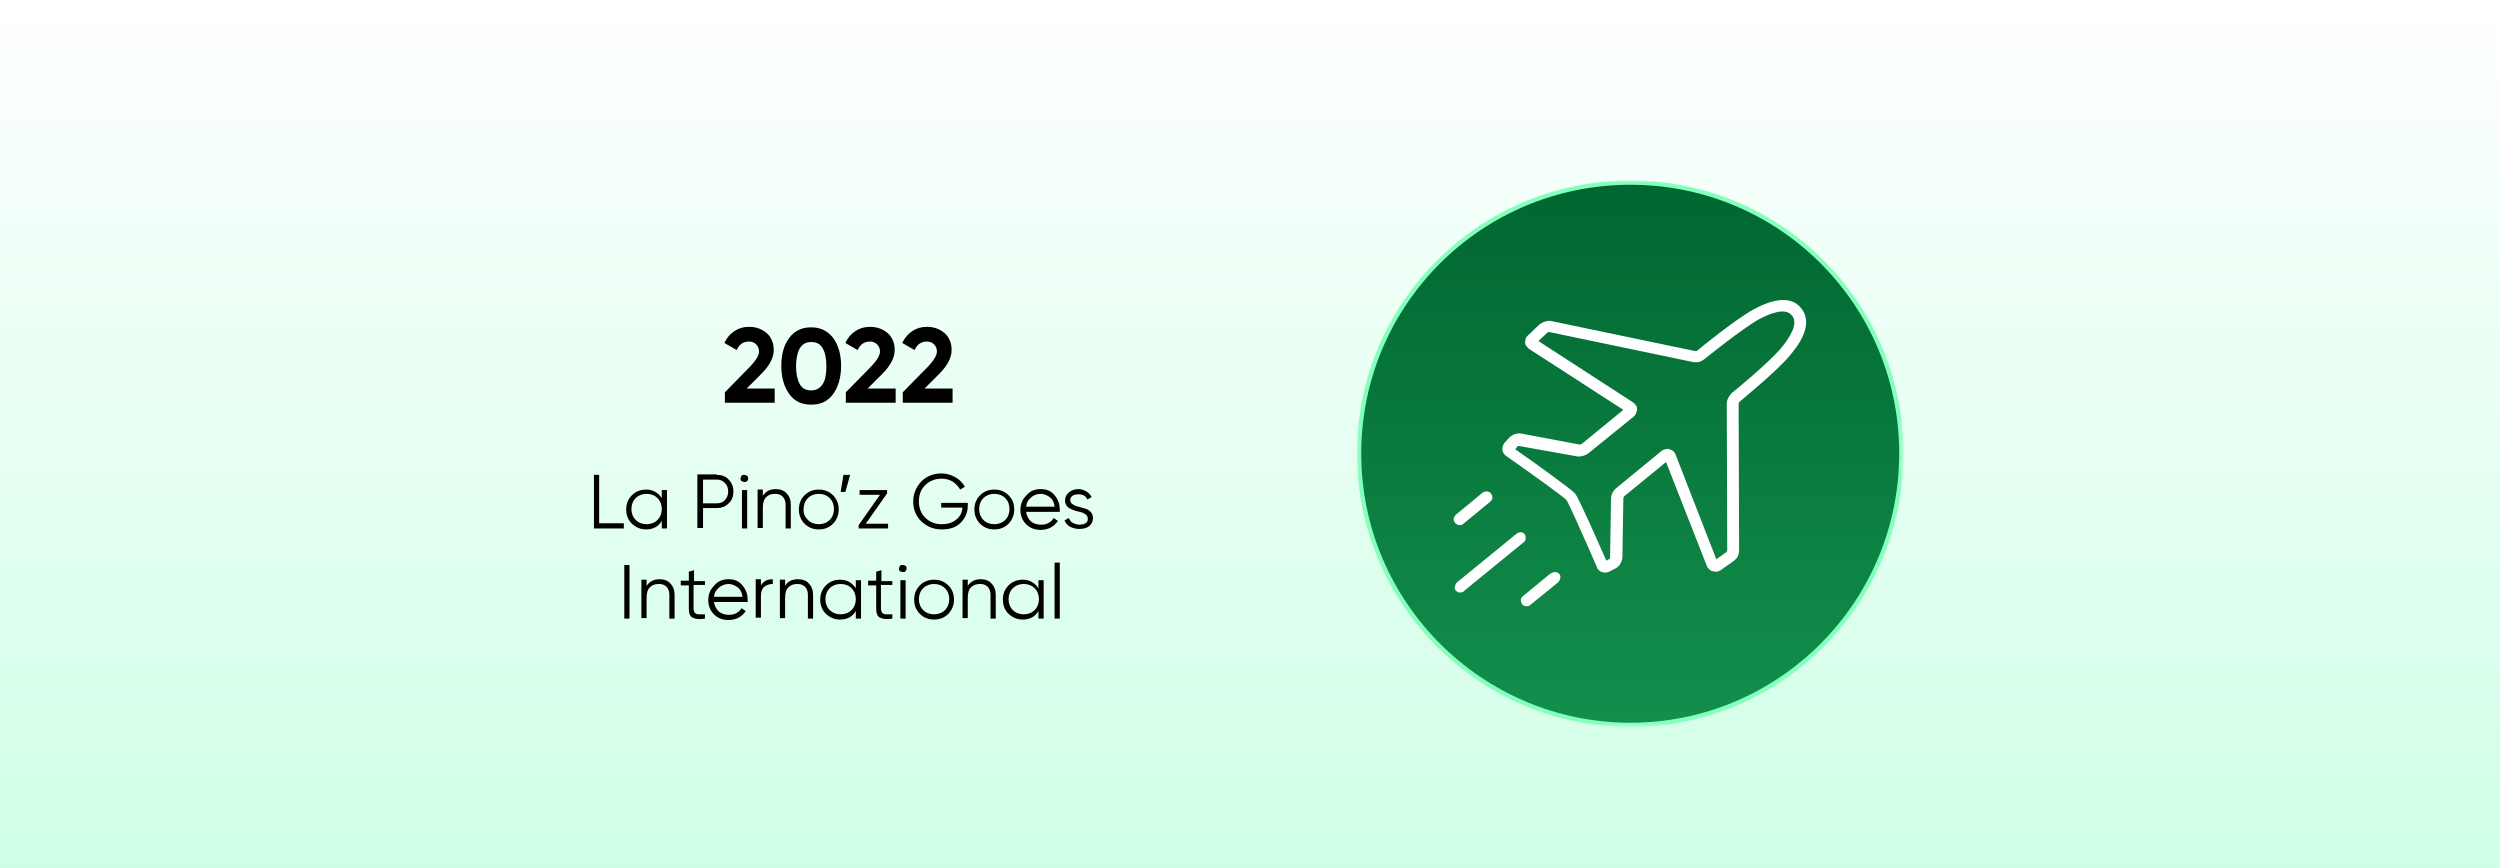 <svg width="527" height="183" viewBox="0 0 527 183" fill="none" xmlns="http://www.w3.org/2000/svg">
<rect x="0" y="0" width="527" height="183" fill="#333333" stroke="none"/>
<path fill-rule="evenodd" clip-rule="evenodd" d="M527 183V0H0V183H241.6H256.1C264.5 183 261.9 183 264.5 183C267.1 183 264.5 183 272.5 183H285.4H527Z" fill="url(#paint0_linear_1137_3632)"/>
<path d="M152.803 84.998V82.698L158.203 77.198C159.403 75.898 160.003 74.898 160.003 74.098C160.003 73.498 159.803 72.998 159.403 72.598C159.003 72.198 158.503 71.998 157.903 71.998C156.703 71.998 155.803 72.598 155.303 73.798L152.703 72.298C153.203 71.198 153.903 70.398 154.803 69.798C155.703 69.198 156.703 68.898 157.903 68.898C159.303 68.898 160.503 69.298 161.603 70.198C162.603 71.098 163.103 72.298 163.103 73.798C163.103 75.398 162.203 77.098 160.503 78.798L157.403 81.898H163.303V84.898H152.803V84.998ZM171.003 85.298C169.003 85.298 167.503 84.598 166.403 83.098C165.303 81.598 164.703 79.598 164.703 77.098C164.703 74.598 165.303 72.598 166.403 71.198C167.503 69.698 169.103 68.998 171.003 68.998C173.003 68.998 174.503 69.798 175.603 71.198C176.703 72.698 177.303 74.698 177.303 77.098C177.303 79.598 176.703 81.598 175.603 83.098C174.503 84.598 173.003 85.298 171.003 85.298ZM168.603 80.998C169.103 81.898 169.903 82.298 171.003 82.298C172.003 82.298 172.803 81.898 173.403 80.998C174.003 80.098 174.203 78.798 174.203 77.198C174.203 75.498 173.903 74.198 173.403 73.398C172.903 72.498 172.103 72.098 171.003 72.098C169.903 72.098 169.203 72.498 168.603 73.398C168.103 74.298 167.803 75.598 167.803 77.198C167.803 78.798 168.103 80.098 168.603 80.998ZM178.303 84.998V82.698L183.703 77.198C184.903 75.898 185.503 74.898 185.503 74.098C185.503 73.498 185.303 72.998 184.903 72.598C184.503 72.198 184.003 71.998 183.403 71.998C182.203 71.998 181.303 72.598 180.803 73.798L178.203 72.298C178.703 71.198 179.403 70.398 180.303 69.798C181.203 69.198 182.203 68.898 183.403 68.898C184.803 68.898 186.003 69.298 187.103 70.198C188.103 71.098 188.603 72.298 188.603 73.798C188.603 75.398 187.703 77.098 186.003 78.798L182.903 81.898H188.803V84.898H178.303V84.998ZM190.303 84.998V82.698L195.703 77.198C196.903 75.898 197.503 74.898 197.503 74.098C197.503 73.498 197.303 72.998 196.903 72.598C196.503 72.198 196.003 71.998 195.403 71.998C194.203 71.998 193.303 72.598 192.803 73.798L190.203 72.298C190.703 71.198 191.403 70.398 192.303 69.798C193.203 69.198 194.203 68.898 195.403 68.898C196.803 68.898 198.003 69.298 199.103 70.198C200.103 71.098 200.603 72.298 200.603 73.798C200.603 75.398 199.703 77.098 198.003 78.798L194.903 81.898H200.803V84.898H190.303V84.998Z" fill="black"/>
<path d="M126.303 110.301H131.503V111.401H125.203V100.101H126.303V110.301ZM139.503 103.301H140.603V111.401H139.503V109.801C138.803 111.001 137.703 111.601 136.203 111.601C135.003 111.601 134.103 111.201 133.203 110.401C132.403 109.601 132.003 108.601 132.003 107.401C132.003 106.201 132.403 105.201 133.203 104.401C134.003 103.601 135.003 103.201 136.203 103.201C137.603 103.201 138.703 103.801 139.503 105.001V103.301ZM134.003 109.601C134.603 110.201 135.403 110.501 136.303 110.501C137.203 110.501 138.003 110.201 138.603 109.601C139.203 109.001 139.503 108.201 139.503 107.301C139.503 106.401 139.203 105.601 138.603 105.001C138.003 104.401 137.203 104.101 136.303 104.101C135.403 104.101 134.603 104.401 134.003 105.001C133.403 105.601 133.103 106.401 133.103 107.301C133.103 108.201 133.403 109.001 134.003 109.601ZM151.103 100.101C152.103 100.101 153.003 100.401 153.603 101.101C154.303 101.801 154.603 102.601 154.603 103.601C154.603 104.601 154.303 105.501 153.603 106.101C152.903 106.801 152.103 107.101 151.103 107.101H148.203V111.301H147.003V100.001H151.103V100.101ZM151.103 106.101C151.803 106.101 152.403 105.901 152.803 105.401C153.303 104.901 153.503 104.301 153.503 103.601C153.503 102.901 153.303 102.301 152.803 101.801C152.303 101.301 151.803 101.101 151.103 101.101H148.203V106.101H151.103ZM157.503 101.401C157.303 101.601 157.203 101.601 156.903 101.601C156.703 101.601 156.503 101.501 156.303 101.401C156.103 101.201 156.103 101.101 156.103 100.901C156.103 100.701 156.203 100.501 156.303 100.301C156.403 100.101 156.603 100.101 156.903 100.101C157.103 100.101 157.303 100.201 157.503 100.301C157.703 100.501 157.703 100.601 157.703 100.901C157.703 101.201 157.603 101.201 157.503 101.401ZM156.403 111.401V103.301H157.503V111.401H156.403ZM163.503 103.101C164.503 103.101 165.303 103.401 165.803 104.001C166.403 104.601 166.703 105.401 166.703 106.401V111.401H165.603V106.401C165.603 105.701 165.403 105.101 165.003 104.701C164.603 104.301 164.103 104.101 163.403 104.101C162.603 104.101 162.003 104.301 161.503 104.801C161.003 105.301 160.803 106.001 160.803 107.101V111.301H159.703V103.201H160.803V104.501C161.403 103.601 162.303 103.101 163.503 103.101ZM175.603 110.401C174.803 111.201 173.803 111.601 172.603 111.601C171.403 111.601 170.403 111.201 169.603 110.401C168.803 109.601 168.403 108.601 168.403 107.401C168.403 106.201 168.803 105.201 169.603 104.401C170.403 103.601 171.403 103.201 172.603 103.201C173.803 103.201 174.803 103.601 175.603 104.401C176.403 105.201 176.803 106.201 176.803 107.401C176.803 108.501 176.403 109.601 175.603 110.401ZM170.303 109.601C170.903 110.201 171.703 110.501 172.603 110.501C173.503 110.501 174.303 110.201 174.903 109.601C175.503 109.001 175.803 108.201 175.803 107.301C175.803 106.401 175.503 105.601 174.903 105.001C174.303 104.401 173.503 104.101 172.603 104.101C171.703 104.101 170.903 104.401 170.303 105.001C169.703 105.601 169.403 106.401 169.403 107.301C169.303 108.201 169.703 109.001 170.303 109.601ZM179.203 100.101L178.203 103.701H177.203L177.803 100.101H179.203ZM182.503 110.401H187.203V111.401H181.003V110.701L185.503 104.301H181.203V103.301H187.003V104.001L182.503 110.401ZM204.003 106.001V106.601C204.003 108.001 203.503 109.201 202.503 110.201C201.503 111.201 200.203 111.601 198.503 111.601C196.803 111.601 195.403 111.001 194.203 109.901C193.103 108.801 192.503 107.401 192.503 105.701C192.503 104.101 193.103 102.701 194.203 101.501C195.303 100.401 196.703 99.801 198.503 99.801C199.503 99.801 200.503 100.101 201.403 100.601C202.303 101.101 202.903 101.801 203.403 102.601L202.403 103.201C202.003 102.501 201.503 102.001 200.803 101.501C200.103 101.101 199.303 100.901 198.503 100.901C197.103 100.901 195.903 101.401 195.003 102.301C194.103 103.201 193.703 104.301 193.703 105.701C193.703 107.001 194.103 108.201 195.003 109.101C195.903 110.001 197.103 110.501 198.503 110.501C199.803 110.501 200.803 110.201 201.603 109.501C202.403 108.901 202.803 108.001 202.903 107.001H198.403V106.001H204.003ZM212.603 110.401C211.803 111.201 210.803 111.601 209.603 111.601C208.403 111.601 207.403 111.201 206.603 110.401C205.803 109.601 205.403 108.601 205.403 107.401C205.403 106.201 205.803 105.201 206.603 104.401C207.403 103.601 208.403 103.201 209.603 103.201C210.803 103.201 211.803 103.601 212.603 104.401C213.403 105.201 213.803 106.201 213.803 107.401C213.803 108.501 213.403 109.601 212.603 110.401ZM207.303 109.601C207.903 110.201 208.703 110.501 209.603 110.501C210.503 110.501 211.303 110.201 211.903 109.601C212.503 109.001 212.803 108.201 212.803 107.301C212.803 106.401 212.503 105.601 211.903 105.001C211.303 104.401 210.503 104.101 209.603 104.101C208.703 104.101 207.903 104.401 207.303 105.001C206.703 105.601 206.403 106.401 206.403 107.301C206.403 108.201 206.703 109.001 207.303 109.601ZM219.403 103.101C220.603 103.101 221.603 103.501 222.303 104.401C223.003 105.201 223.403 106.201 223.403 107.401C223.403 107.501 223.403 107.701 223.403 107.901H216.303C216.403 108.701 216.803 109.401 217.303 109.901C217.903 110.401 218.603 110.601 219.503 110.601C220.103 110.601 220.603 110.501 221.103 110.201C221.603 109.901 221.903 109.601 222.103 109.201L223.003 109.801C222.603 110.401 222.203 110.801 221.503 111.201C220.903 111.501 220.203 111.701 219.403 111.701C218.103 111.701 217.103 111.301 216.303 110.501C215.503 109.701 215.103 108.701 215.103 107.501C215.103 106.301 215.503 105.301 216.303 104.501C217.103 103.501 218.103 103.101 219.403 103.101ZM219.403 104.101C218.603 104.101 217.803 104.401 217.303 104.901C216.703 105.401 216.403 106.001 216.303 106.801H222.303C222.203 105.901 221.903 105.301 221.303 104.801C220.703 104.401 220.103 104.101 219.403 104.101ZM225.603 105.401C225.603 105.801 225.803 106.101 226.103 106.301C226.403 106.501 226.803 106.701 227.303 106.801C227.803 106.901 228.203 107.101 228.703 107.201C229.203 107.301 229.603 107.601 229.903 107.901C230.203 108.201 230.403 108.701 230.403 109.201C230.403 109.901 230.103 110.501 229.603 110.901C229.103 111.301 228.403 111.501 227.503 111.501C226.703 111.501 226.103 111.301 225.503 111.001C225.003 110.701 224.603 110.201 224.403 109.701L225.303 109.201C225.503 109.601 225.703 110.001 226.103 110.201C226.503 110.401 227.003 110.601 227.503 110.601C228.003 110.601 228.503 110.501 228.803 110.301C229.203 110.101 229.303 109.801 229.303 109.301C229.303 108.901 229.103 108.601 228.803 108.401C228.503 108.201 228.103 108.001 227.603 107.901C227.103 107.801 226.703 107.701 226.203 107.501C225.703 107.301 225.303 107.101 225.003 106.801C224.703 106.501 224.503 106.001 224.503 105.501C224.503 104.801 224.803 104.301 225.303 103.801C225.803 103.401 226.503 103.101 227.303 103.101C228.003 103.101 228.503 103.301 229.003 103.601C229.503 103.901 229.903 104.301 230.103 104.801L229.203 105.301C228.903 104.501 228.203 104.201 227.303 104.201C226.803 104.201 226.403 104.301 226.103 104.501C225.803 104.701 225.603 105.001 225.603 105.401ZM131.603 119.101H132.703V130.401H131.603V119.101ZM139.003 122.101C140.003 122.101 140.803 122.401 141.303 123.001C141.903 123.601 142.203 124.401 142.203 125.401V130.401H141.103V125.401C141.103 124.701 140.903 124.101 140.503 123.701C140.103 123.301 139.603 123.101 138.903 123.101C138.103 123.101 137.503 123.301 137.003 123.801C136.503 124.301 136.303 125.001 136.303 126.101V130.301H135.203V122.201H136.303V123.501C136.903 122.601 137.803 122.101 139.003 122.101ZM148.503 123.301H146.203V128.201C146.203 128.601 146.303 129.001 146.503 129.201C146.703 129.401 146.903 129.501 147.303 129.501C147.603 129.501 148.103 129.501 148.603 129.501V130.401C147.503 130.601 146.603 130.501 146.003 130.201C145.403 129.901 145.203 129.201 145.203 128.301V123.401H143.503V122.401H145.203V120.501L146.303 120.201V122.501H148.603V123.301H148.503ZM153.603 122.101C154.803 122.101 155.803 122.501 156.503 123.401C157.203 124.201 157.603 125.201 157.603 126.401C157.603 126.501 157.603 126.701 157.603 126.901H150.503C150.603 127.701 151.003 128.401 151.503 128.901C152.103 129.401 152.803 129.601 153.703 129.601C154.303 129.601 154.803 129.501 155.303 129.201C155.803 128.901 156.103 128.601 156.303 128.201L157.203 128.801C156.803 129.401 156.403 129.801 155.703 130.201C155.103 130.501 154.403 130.701 153.603 130.701C152.303 130.701 151.303 130.301 150.503 129.501C149.703 128.701 149.303 127.701 149.303 126.501C149.303 125.301 149.703 124.301 150.503 123.501C151.303 122.501 152.303 122.101 153.603 122.101ZM153.603 123.101C152.803 123.101 152.103 123.401 151.503 123.901C150.903 124.401 150.603 125.001 150.503 125.801H156.503C156.403 124.901 156.103 124.301 155.503 123.801C154.903 123.401 154.303 123.101 153.603 123.101ZM160.303 123.601C160.803 122.601 161.603 122.101 162.903 122.101V123.101C162.203 123.101 161.603 123.301 161.103 123.701C160.603 124.101 160.403 124.801 160.403 125.701V130.201H159.303V122.101H160.403V123.601H160.303ZM168.203 122.101C169.203 122.101 170.003 122.401 170.503 123.001C171.103 123.601 171.403 124.401 171.403 125.401V130.401H170.303V125.401C170.303 124.701 170.103 124.101 169.703 123.701C169.303 123.301 168.803 123.101 168.103 123.101C167.303 123.101 166.703 123.301 166.203 123.801C165.703 124.301 165.503 125.001 165.503 126.101V130.301H164.403V122.201H165.503V123.501C166.003 122.601 166.903 122.101 168.203 122.101ZM180.403 122.301H181.503V130.401H180.403V128.801C179.703 130.001 178.603 130.601 177.103 130.601C175.903 130.601 175.003 130.201 174.103 129.401C173.303 128.601 172.903 127.601 172.903 126.401C172.903 125.201 173.303 124.201 174.103 123.401C174.903 122.601 175.903 122.201 177.103 122.201C178.503 122.201 179.603 122.801 180.403 124.001V122.301ZM174.903 128.601C175.503 129.201 176.303 129.501 177.203 129.501C178.103 129.501 178.903 129.201 179.503 128.601C180.103 128.001 180.403 127.201 180.403 126.301C180.403 125.401 180.103 124.601 179.503 124.001C178.903 123.401 178.103 123.101 177.203 123.101C176.303 123.101 175.503 123.401 174.903 124.001C174.303 124.601 174.003 125.401 174.003 126.301C174.003 127.201 174.303 128.001 174.903 128.601ZM188.003 123.301H185.703V128.201C185.703 128.601 185.803 129.001 186.003 129.201C186.203 129.401 186.403 129.501 186.803 129.501C187.103 129.501 187.603 129.501 188.103 129.501V130.401C187.003 130.601 186.103 130.501 185.503 130.201C184.903 129.901 184.703 129.201 184.703 128.301V123.401H183.003V122.401H184.703V120.501L185.803 120.201V122.501H188.103V123.301H188.003ZM190.903 120.401C190.703 120.601 190.603 120.601 190.303 120.601C190.103 120.601 189.903 120.501 189.703 120.401C189.503 120.201 189.503 120.101 189.503 119.901C189.503 119.701 189.603 119.501 189.703 119.301C189.803 119.101 190.003 119.101 190.303 119.101C190.503 119.101 190.703 119.201 190.903 119.301C191.103 119.401 191.103 119.601 191.103 119.901C191.103 120.201 191.003 120.201 190.903 120.401ZM189.803 130.401V122.301H190.903V130.401H189.803ZM199.903 129.401C199.103 130.201 198.103 130.601 196.903 130.601C195.703 130.601 194.703 130.201 193.903 129.401C193.103 128.601 192.703 127.601 192.703 126.401C192.703 125.201 193.103 124.201 193.903 123.401C194.703 122.601 195.703 122.201 196.903 122.201C198.103 122.201 199.103 122.601 199.903 123.401C200.703 124.201 201.103 125.201 201.103 126.401C201.103 127.501 200.703 128.601 199.903 129.401ZM194.603 128.601C195.203 129.201 196.003 129.501 196.903 129.501C197.803 129.501 198.603 129.201 199.203 128.601C199.803 128.001 200.103 127.201 200.103 126.301C200.103 125.401 199.803 124.601 199.203 124.001C198.603 123.401 197.803 123.101 196.903 123.101C196.003 123.101 195.203 123.401 194.603 124.001C194.003 124.601 193.703 125.401 193.703 126.301C193.703 127.201 194.003 128.001 194.603 128.601ZM206.703 122.101C207.703 122.101 208.503 122.401 209.003 123.001C209.603 123.601 209.903 124.401 209.903 125.401V130.401H208.803V125.401C208.803 124.701 208.603 124.101 208.203 123.701C207.803 123.301 207.303 123.101 206.603 123.101C205.803 123.101 205.203 123.301 204.703 123.801C204.203 124.301 204.003 125.001 204.003 126.101V130.301H202.903V122.201H204.003V123.501C204.603 122.601 205.503 122.101 206.703 122.101ZM218.903 122.301H220.003V130.401H218.903V128.801C218.203 130.001 217.103 130.601 215.603 130.601C214.403 130.601 213.503 130.201 212.603 129.401C211.803 128.601 211.403 127.601 211.403 126.401C211.403 125.201 211.803 124.201 212.603 123.401C213.403 122.601 214.403 122.201 215.603 122.201C217.003 122.201 218.103 122.801 218.903 124.001V122.301ZM213.503 128.601C214.103 129.201 214.903 129.501 215.803 129.501C216.703 129.501 217.503 129.201 218.103 128.601C218.703 128.001 219.003 127.201 219.003 126.301C219.003 125.401 218.703 124.601 218.103 124.001C217.503 123.401 216.703 123.101 215.803 123.101C214.903 123.101 214.103 123.401 213.503 124.001C212.903 124.601 212.603 125.401 212.603 126.301C212.603 127.201 212.903 128.001 213.503 128.601ZM222.303 130.401V118.601H223.403V130.401H222.303Z" fill="black"/>
<mask id="mask0_1137_3632" style="mask-type:luminance" maskUnits="userSpaceOnUse" x="286" y="38" width="116" height="116">
<path d="M401.2 38H286V153.2H401.2V38Z" fill="white"/>
</mask>
<g mask="url(#mask0_1137_3632)">
<path d="M400.8 95.6C400.8 127.2 375.2 152.8 343.7 152.8C312.2 152.8 286.5 127.2 286.5 95.6C286.5 64 312.1 38.5 343.7 38.5C375.3 38.5 400.8 64 400.8 95.6Z" fill="white"/>
<path d="M400.8 95.6C400.8 127.2 375.2 152.8 343.7 152.8C312.2 152.8 286.5 127.2 286.5 95.6C286.5 64 312.1 38.5 343.7 38.5C375.3 38.5 400.8 64 400.8 95.6Z" fill="url(#paint1_linear_1137_3632)"/>
<path d="M400.8 95.6C400.8 127.2 375.2 152.8 343.7 152.8C312.2 152.8 286.5 127.2 286.5 95.6C286.5 64 312.1 38.5 343.7 38.5C375.3 38.5 400.8 64 400.8 95.6Z" stroke="#85FFBE" stroke-width="0.9"/>
<path d="M379.703 64.998C378.403 63.298 375.603 61.998 369.703 65.198C366.103 67.098 358.103 73.598 357.803 73.898C357.703 73.998 357.503 73.998 357.303 73.998L327.103 67.698C326.603 67.598 326.203 67.598 325.703 67.798C325.303 67.898 324.903 68.098 324.503 68.398L322.103 70.698C321.903 70.898 321.703 71.098 321.603 71.398C321.503 71.698 321.503 71.998 321.503 72.198C321.503 72.498 321.603 72.798 321.803 72.998C322.003 73.198 322.203 73.498 322.403 73.598L342.203 86.398L333.403 93.598C333.303 93.698 333.103 93.698 332.903 93.698L320.703 91.398C320.203 91.298 319.803 91.398 319.303 91.498C318.903 91.698 318.503 91.898 318.103 92.298L317.203 93.298C317.003 93.498 316.903 93.798 316.803 93.998C316.703 94.298 316.703 94.498 316.703 94.798C316.703 95.098 316.803 95.298 317.003 95.598C317.103 95.798 317.303 95.998 317.603 96.198C323.203 100.098 329.403 104.598 330.203 105.398C330.803 106.298 333.903 113.298 336.603 119.498C336.703 119.898 337.003 120.198 337.303 120.398C337.603 120.598 338.003 120.698 338.403 120.698C338.703 120.698 339.103 120.598 339.403 120.398L340.603 119.798C341.003 119.598 341.403 119.198 341.603 118.798C341.803 118.398 342.003 117.898 342.003 117.498L342.203 105.098C342.203 104.898 342.303 104.798 342.403 104.598L351.203 97.398L359.803 119.298C359.903 119.598 360.103 119.798 360.303 119.998C360.503 120.198 360.803 120.398 361.003 120.398C361.303 120.498 361.603 120.498 361.903 120.498C362.203 120.498 362.503 120.298 362.703 120.198L365.403 118.298C365.803 117.998 366.103 117.698 366.303 117.298C366.503 116.898 366.603 116.398 366.603 115.998L366.503 85.098C366.503 84.898 366.603 84.798 366.703 84.698C367.003 84.398 375.003 77.898 377.503 74.698C381.803 69.598 381.003 66.598 379.703 64.998ZM375.603 73.198C373.203 76.198 365.203 82.798 365.103 82.798C364.803 83.098 364.503 83.498 364.303 83.898C364.103 84.298 364.003 84.698 364.003 85.198L364.103 116.098C364.103 116.198 364.003 116.298 363.903 116.398L361.803 117.898L353.203 95.798C353.103 95.498 352.903 95.298 352.703 95.098C352.503 94.898 352.203 94.798 351.903 94.698C351.603 94.598 351.303 94.598 351.003 94.698C350.703 94.798 350.403 94.898 350.203 95.098L340.703 102.898C340.003 103.498 339.603 104.298 339.603 105.198L339.403 117.598C339.403 117.698 339.303 117.798 339.303 117.798L338.603 118.198C336.703 113.798 332.703 104.798 332.003 103.998C331.303 103.198 323.303 97.398 319.403 94.698L319.903 94.098C320.003 94.098 320.003 93.998 320.103 93.998L332.403 96.198C332.803 96.298 333.303 96.198 333.703 96.098C334.103 95.998 334.503 95.798 334.903 95.498L344.403 87.798C344.603 87.598 344.803 87.398 344.903 87.098C345.003 86.798 345.103 86.498 345.103 86.198C345.103 85.898 345.003 85.598 344.803 85.398C344.603 85.098 344.403 84.898 344.203 84.798L324.303 71.898L326.203 70.098C326.303 69.998 326.403 69.998 326.603 69.998L356.803 76.298C357.203 76.398 357.703 76.398 358.103 76.298C358.503 76.198 358.903 75.998 359.303 75.698C359.403 75.598 367.503 69.098 370.803 67.298C372.803 66.198 376.403 64.698 377.703 66.498L377.803 66.598C379.203 68.298 377.003 71.498 375.603 73.198Z" fill="white"/>
<path d="M307.697 110.702C307.997 110.702 308.297 110.602 308.497 110.402L314.197 105.702C314.397 105.502 314.597 105.202 314.597 104.902C314.597 104.602 314.497 104.302 314.297 104.002C314.097 103.802 313.797 103.602 313.497 103.602C313.197 103.602 312.897 103.602 312.597 103.802L306.897 108.502C306.697 108.702 306.597 108.902 306.497 109.102C306.397 109.302 306.397 109.602 306.497 109.802C306.597 110.002 306.697 110.202 306.897 110.402C307.197 110.602 307.397 110.702 307.697 110.702Z" fill="white"/>
<path d="M326.702 121.002L321.002 125.702C320.702 125.902 320.602 126.202 320.602 126.502C320.602 126.802 320.702 127.202 320.902 127.402C321.002 127.502 321.202 127.702 321.302 127.702C321.402 127.702 321.602 127.802 321.802 127.802C322.102 127.802 322.402 127.702 322.602 127.502L328.402 122.802C328.502 122.702 328.602 122.602 328.702 122.402C328.802 122.302 328.802 122.102 328.902 121.902C329.002 121.702 328.902 121.602 328.902 121.402C328.902 121.202 328.802 121.102 328.702 121.002C328.602 120.902 328.502 120.802 328.302 120.702C328.202 120.602 328.002 120.602 327.802 120.602C327.602 120.602 327.502 120.602 327.302 120.702C327.002 120.802 326.902 120.902 326.702 121.002Z" fill="white"/>
<path d="M321.401 112.599C321.201 112.299 320.901 112.199 320.601 112.199C320.301 112.199 320.001 112.299 319.701 112.499L307.201 122.699C307.101 122.799 307.001 122.899 306.901 123.099C306.801 123.199 306.801 123.399 306.701 123.599C306.601 123.799 306.701 123.899 306.701 124.099C306.701 124.299 306.801 124.399 306.901 124.499C307.001 124.599 307.101 124.699 307.301 124.799C307.401 124.899 307.601 124.899 307.801 124.899C308.001 124.899 308.101 124.899 308.301 124.799C308.501 124.699 308.601 124.699 308.701 124.499L321.201 114.299C321.501 114.099 321.601 113.799 321.601 113.499C321.601 113.199 321.601 112.899 321.401 112.599Z" fill="white"/>
</g>
<defs>
<linearGradient id="paint0_linear_1137_3632" x1="263.5" y1="0" x2="263.5" y2="210.632" gradientUnits="userSpaceOnUse">
<stop stop-color="white"/>
<stop offset="1" stop-color="#C7FFE2"/>
</linearGradient>
<linearGradient id="paint1_linear_1137_3632" x1="343.6" y1="38" x2="343.6" y2="153.2" gradientUnits="userSpaceOnUse">
<stop stop-color="#006630"/>
<stop offset="1" stop-color="#138F4C"/>
</linearGradient>
</defs>
</svg>
